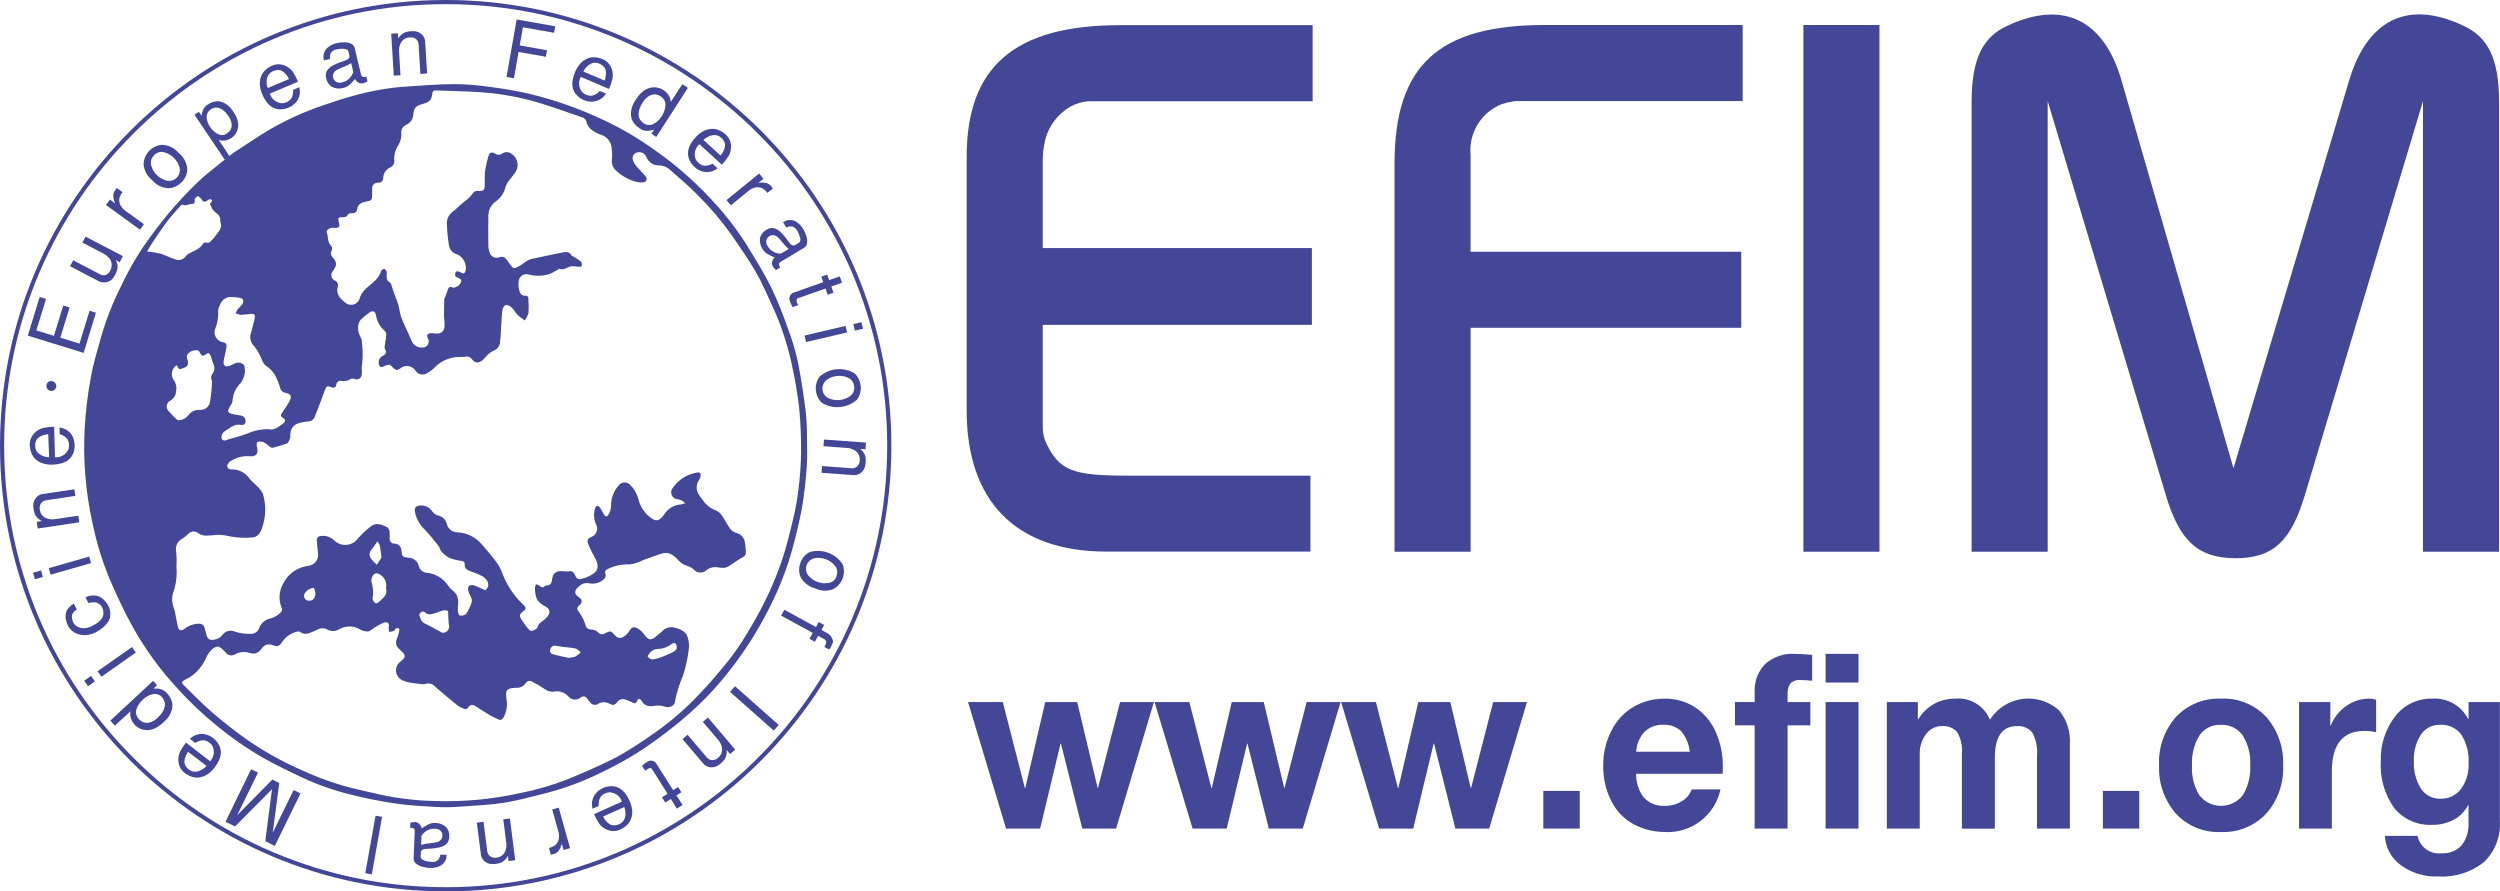 <?xml version="1.0" encoding="UTF-8"?>
<svg id="Warstwa_1" xmlns="http://www.w3.org/2000/svg" version="1.1" viewBox="0 0 300 106.963">
  <!-- Generator: Adobe Illustrator 29.4.0, SVG Export Plug-In . SVG Version: 2.1.0 Build 152)  -->
  <defs>
    <style>
      .st0 {
        fill: #444798;
      }
    </style>
  </defs>
  <path class="st0" d="M96.836,52.788c.013-1.125-.035-2.25-.143-3.371-.261-2.004-.548-4.005-.947-5.982-.284-1.307-.664-2.592-1.137-3.843-.582-1.723-1.263-3.411-2.038-5.056-.91-1.826-1.996-3.572-3.071-5.312-1.309-2.032-2.815-3.931-4.495-5.669-1.934-2.045-4.07-3.889-6.376-5.502-1.958-1.415-4.045-2.643-6.233-3.668-1.383-.631-2.781-1.239-4.203-1.735-1.529-.546-3.086-1.01-4.665-1.391-1.568-.358-3.154-.636-4.751-.832-1.431-.212-2.874-.324-4.32-.334-2.087.021-4.195.188-6.29.334-2.056.19-4.089.577-6.071,1.156-1.111.297-2.204.676-3.295,1.044-2.288.772-4.491,1.777-6.574,2.998-1.474.874-2.87,1.86-4.325,2.789,0,0-2.87,2.27-3.611,2.917-2.29,2.124-4.363,4.47-6.188,7.005-1.351,1.815-2.516,3.76-3.478,5.807-1.016,1.984-1.843,4.059-2.468,6.199-.449,1.623-.955,3.238-1.247,4.892-.381,2.032-.632,4.085-.751,6.149-.203,3.802.11,7.614.929,11.333.47,2.292,1.152,4.535,2.038,6.7.871,2.017,1.795,4.02,2.87,5.943,1.439,2.555,3.169,4.935,5.155,7.093,1.489,1.669,3.111,3.214,4.85,4.62,1.755,1.451,3.628,2.752,5.601,3.89,1.526.845,3.097,1.612,4.675,2.348,1.842.861,3.765,1.539,5.739,2.024,1.75.445,3.521.801,5.306,1.067,1.727.261,3.478.344,5.218.444.944.04,1.889.021,2.831-.057,1.73-.12,3.47-.198,5.179-.467,1.644-.261,3.253-.73,4.876-1.124,2.311-.589,4.553-1.419,6.689-2.478,1.77-.835,3.479-1.794,5.113-2.87,1.825-1.229,3.574-2.566,5.239-4.005,2.022-1.756,3.851-3.722,5.458-5.865,1.581-2.06,2.973-4.259,4.159-6.569,1.141-2.167,2.074-4.437,2.786-6.78.543-1.894,1.017-3.817,1.377-5.739.272-1.635.46-3.284.561-4.939.083-1.062.047-2.105.029-3.162ZM27.523,35.64c.438-.009.875.029,1.304.115.357.052.483.365.261.738-.161.198-.336.386-.522.561-.112.166-.209.34-.292.522.182.099.38.167.584.201.438,0,.877-.081,1.304-.117.397-.031.475.222.407.522-.099.472-.232.939-.352,1.406-.026.104-.057.203-.086.308-.228.583-.072,1.246.391,1.667.415.539.743,1.139.973,1.779.127.28.335.517.597.678.401.29.731.669.963,1.106.241.465.432.955.569,1.461.081.3.336.52.644.556.616.125.783.404.485.97-.255.481-.547.942-.874,1.377-.201.277-.261.446.078.657s.31.444,0,.686c-.561.428-1.124.866-1.795.66-.886.005-1.761.197-2.567.564-.665.261-1.359.425-2.043.631-.06.006-.12.018-.177.037-.297.172-.66.224-.783-.112-.053-.288.046-.584.261-.783.65-.368,1.208-1.017,2.087-.843.215.064.442-.059.506-.274.014-.048.02-.099.016-.149.035-.332-.193-.636-.522-.694-.373-.063-.754-.102-1.119-.193-.17-.042-.397-.162-.444-.3s.099-.337.172-.504c.115-.261.35-.509.347-.762.053-.808.4-1.569.976-2.139.434-.56.607-1.279.475-1.975-.057-.407-.704-.608-1.143-.399-.219.104-.433.224-.657.305-.501.183-.783-.031-.712-.564.05-.376.157-.744.235-1.117.044-.206.086-.417.112-.626.042-.316-.094-.48-.423-.522-.659-.111-1.104-.735-.993-1.394.009-.052.021-.103.036-.153.296-.718.424-1.495.373-2.27.017-.21.08-.415.185-.597.088-.238.222-.457.394-.644.211-.201.479-.333.767-.378ZM17.633,30.19c.323-.522.605-1.012.924-1.479.545-.801,1.088-1.604,1.68-2.371.446-.582.963-1.111,1.453-1.662.05-.055.149-.143.175-.128.404.235.764-.078,1.14-.076.297,0,.389-.102.357-.37,0-.076-.034-.175,0-.224.083-.139.199-.255.337-.339.065-.031.219.102.318.177.076.052.138.122.18.203.172.386.428.308.702.138.077-.067.165-.118.261-.151.101-.011.202.025.274.097.027.091.005.19-.057.261-.331.214-.102.329-.016.582.177.506.634.663.91,1.015.092.16.151.338.172.522.021.083-.037.193,0,.261.277.634-.13,1.044-.464,1.49-.147.212-.308.415-.483.605-.214.211-.397.522-.801.357-.118-.018-.236.026-.313.117-.391.71-1.166.869-1.777,1.263-.11.053-.207.13-.284.224-.277.451-.847.624-1.328.402-.603-.175-1.161-.496-1.764-.676-.53-.121-1.066-.208-1.607-.261l.01.023ZM20.466,48.066c.397-.233.646-.654.66-1.114.103-.485-.007-.99-.303-1.388-.378-.584-.212-1.364.372-1.743.005-.004.011-.007.016-.01.046.108.098.214.157.316.047.07.141.185.18.175.318-.054.622-.175.89-.355.137-.226.163-.503.07-.751-.112-.308-.167-.545.097-.783.297-.318.742-.453,1.166-.355.102.029.177.193.24.308.206.378.368.407.704.138.094-.073.279-.164.334-.125.121.103.211.238.261.389.08.314.181.623.303.924.179.379.133.825-.117,1.161-.185.251-.209.586-.063.861.009.012.015.027.016.042-.036.859-.123,1.716-.261,2.565-.145.544-.657.908-1.218.866-.541-.046-1.064.205-1.367.655-.261.32-.634.526-1.044.577-.117.024-.238-.002-.334-.073-.357-.308-.687-.645-.986-1.01-.308-.303-.312-.799-.009-1.107.07-.072.154-.129.246-.169l-.01.008ZM95.805,58.762c-.128,1.132-.325,2.255-.59,3.363-.42,1.753-.837,3.514-1.417,5.218-.565,1.649-1.238,3.26-2.014,4.821-.798,1.617-1.717,3.18-2.671,4.712-.672,1.065-1.417,2.083-2.231,3.045-1.164,1.442-2.4,2.824-3.705,4.14-1.545,1.55-3.236,2.948-5.048,4.174-1.297.923-2.641,1.779-4.025,2.565-1.951,1.007-3.979,1.876-6,2.718-1.841.719-3.742,1.271-5.682,1.649-3.333.742-6.746,1.063-10.159.957-2.193-.04-4.377-.29-6.522-.749-1.508-.35-3.024-.665-4.513-1.075-1.878-.551-3.71-1.249-5.479-2.087-2.104-.947-4.118-2.083-6.019-3.392-1.467-1.03-2.88-2.134-4.234-3.308-1.19-1.017-2.28-2.147-3.392-3.24-.36-.35-.329-.467.099-.707.185-.104.378-.193.566-.292.918-.599,1.627-1.469,2.03-2.489.167-.334.395-.633.67-.884.522-.438.814-.391,1.304.076.133.123.243.277.384.391.247.287.661.363.994.183.194-.12.407-.208.629-.261.271-.051.548-.06.822-.029.273.086.553.147.837.18.291-.026.563-.158.764-.37.49-.634.738-.957,1.766-.579.477.175.741-.211.95-.535.422-.599,1.055-1.017,1.771-1.169.103-.032.214-.021.308.031.618.483,1.184.112,1.756-.099.197-.113.404-.207.618-.282.265-.065.543-.05.798.044.448.305,1.032.325,1.5.052.778-.479,1.758-.479,2.536,0,.29.16.616.243.947.24.214,0,.425-.235.639-.355.414-.289.858-.53,1.325-.72.459-.133.657.19.522.655-.008.162.015.324.068.477.191-.024.379-.067.561-.128.097-.042.13-.214.224-.274.096-.064.215-.083.326-.052.08.078.116.19.097.3-.059.328-.153.65-.282.957-.217.421-.108.937.261,1.234.065.063.128.13.196.193.642.6.639.767-.021,1.317-.588.416-.727,1.231-.31,1.818.126.178.295.321.49.417.336.161.695.268,1.064.318.43.083.871.112,1.304.162.118.027.242.027.36,0,.45-.181.966-.046,1.271.331.861.746,1.732,1.482,2.622,2.194.281.201.591.36.918.47.138.019.277-.033.368-.138.129-.296.473-.431.769-.302.056.025.108.058.154.099.545.355,1.088.717,1.649,1.044.334.201.699.35,1.044.522s.522.018.67-.261c.355-.665.475-1.429.342-2.171-.12-.9-.159-1.325,1.161-1.351.449.042.886-.166,1.135-.543.16-.268.508-.356.776-.196.011.007.022.014.032.021.502.252.987.538,1.451.856.311.248.705.366,1.101.329.65-.144,1.327.077,1.766.577.372.44,1.031.494,1.471.122.003-.002.006-.005.008-.007.223-.182.552-.15.734.073.018.022.034.045.048.07.115.141.222.29.339.433.217.326.657.415.984.198.009-.006.017-.012.026-.018.388-.232.869-.241,1.265-.023.54.261.694.222,1.044-.245.234-.28.627-.368.957-.214.276.085.543.196.798.331.261.125.446.175.564-.177s.399-.282.522-.044c.451.806,1.127.704,1.868.59.355-.016.71.04,1.044.164.464.125,1.064-.12,1.106-.592.219-1.113.558-2.199,1.01-3.24.329-1.044.554-2.118.673-3.206.07-.612-.052-1.23-.35-1.769-.368-.37-.842-.617-1.357-.704-.56-.155-1.16.029-1.537.472-.159.162-.363.279-.522.433-.783.707-1.044.67-1.659-.172-.189-.256-.43-.468-.707-.624-.522-.29-.738-.167-1.044.337-.176.276-.415.506-.697.673-.33.198-.757.113-.986-.196-.522-.569-.543-.579-1.229-.23-.282.173-.649.102-.845-.164-.165-.159-.378-.259-.605-.284-.673-.042-.783-.177-.947-.801-.158-.472-.396-.913-.704-1.304-.24-.331-.295-.543.057-.832.394-.323.352-.668-.078-.965-.597-.417-.553-.811.029-1.304.33-.33.807-.463,1.26-.352.682.127,1.381-.11,1.844-.626.099-.155.123-.347.065-.522-.097-.204-.009-.449.195-.545.026-.012.053-.022.082-.029.803-.4,1.694-.589,2.591-.548.578-.069,1.139-.246,1.651-.522.783-.261,1.531-.577,2.317-.801.913-.261,1.495.376,2.038.937.261.269.59.463.952.561.283.085.544.229.767.423.368.444,1.025.506,1.469.138.013-.011.026-.022.039-.034.395-.322.914-.451,1.414-.352.298.063.604.073.905.031.236-.069.457-.184.65-.337.433-.274.835-.608,1.286-.84.321-.164.522-.323.49-.71s-.031-.736-.104-1.088c-.053-.581-.474-1.062-1.044-1.19-.298-.089-.559-.272-.744-.522-.357-.488-.616-1.044-.965-1.542-.171-.28-.424-.501-.725-.631-.658-.244-1.221-.692-1.607-1.278-.199-.232-.373-.484-.522-.751-.267-.484-.247-1.077.052-1.542.087-.141.156-.293.206-.451.107-.404-.023-.597-.42-.522-1.217.198-2.294.904-2.961,1.941-.239.391-.115.902.276,1.14.115.07.245.111.379.12q.642.123.892.462c-.144.067-.294.119-.449.154-.838.037-1.605.485-2.048,1.197l-.029.037c-.605.817-.981.884-1.761.245-.692-.577-1.169-1.37-1.357-2.251-.187-.604-.521-1.152-.97-1.597-.36-.355-.94-.35-1.295.01-.052.053-.097.111-.135.175-.563.669-.863,1.521-.843,2.395-.017.357-.122.705-.305,1.012-.172.308-.407.261-.577-.06-.134-.269-.283-.53-.446-.783-.083-.12-.217-.196-.363-.206-.097.016-.217.203-.237.331-.181.616-.141,1.276.112,1.865.298.502.134,1.15-.368,1.448-.049.029-.101.054-.154.075-.592.261-.55.522-.323,1.064.21.488.449.962.715,1.422.762,1.367.167,1.897-1.114,2.421-.11.044-.245.039-.352.089-.277.171-.64.085-.811-.192-.032-.052-.056-.108-.07-.168-.177-.407-.412-.608-.884-.48-.197.016-.394.003-.587-.039-.85-.057-1.226.219-1.32,1.07-.047.417-.211.608-.61.642-.094-.002-.187.028-.261.086-.261.261-.436.128-.647-.063-.121-.077-.254-.132-.394-.164-.069.123-.113.257-.13.397-.014.47.06.939.217,1.383.242.377.587.676.994.864.522.261.699.699.331,1.169-.186.241-.406.453-.655.629-.292.153-.506.42-.592.738-.047.198-.459.365-.73.425-.125.029-.344-.219-.472-.378-.264-.329-.511-.672-.738-1.028-.261-.423-.222-.618.185-.913s.433-.462.065-.817c-1.188-1.121-2.09-2.511-2.627-4.054-.209-.506-.497-.975-.853-1.391-.506-.663-1.044-1.304-1.607-1.92-.724-.801-1.737-1.28-2.815-1.331-.599.001-1.123-.4-1.278-.978-.114-.551-.56-.973-1.117-1.057-.306-.111-.564-.327-.728-.608-.401-.503-1.068-.71-1.683-.522-.389.175-.347.493-.284.817.186.786.601,1.5,1.192,2.051.574.603,1.096,1.263,1.615,1.918.154.193.18.504.347.676.283.319.622.584.999.783.44.166.898.278,1.364.334.261.047.459.12.433.417-.05.566.36.702.762.861.478.149.941.343,1.383.579.631.397,1.01,1.106.323,1.683-.434-.218-.879-.414-1.333-.587-.212-.076-.448-.051-.639.068-.101.211-.113.453-.034.673.128.457.543.853.352,1.372-.159.47-.382.916-.663,1.325-.215.169-.497.228-.762.159-.123-.031-.198-.417-.214-.65-.023-.347.068-.699.039-1.044.003-.463-.2-.903-.553-1.203-.245-.184-.458-.406-.631-.657-.585-.892-1.546-1.469-2.609-1.565-.455-.041-.831-.375-.926-.822-.138-.551-.622-.945-1.19-.968-.811-.117-.809-.133-.905-.916-.018-.433-.371-.776-.804-.783-.314.017-.581-.224-.598-.538-.002-.039,0-.078.006-.117v-.321c0-.446.031-.866-.504-1.096-.603-.261-1.192-.462-1.758,0-.552.426-1.064.901-1.531,1.419-.59.852-1.758,1.064-2.61.474-.107-.074-.207-.16-.296-.255-.425-.385-.997-.563-1.565-.488-.272.003-.49.227-.487.499,0,.02.002.04.004.059.031.498.073.999.143,1.492.12.722-.367,1.405-1.089,1.525-.013.002-.027.004-.04.006-1.304.14-2.448.933-3.037,2.105-.539.928-.597,2.058-.157,3.037.027.131-.006.266-.089.37-.381.439-.9.736-1.471.843-.528.166-.953.559-1.161,1.072-.138.456-.567.761-1.044.741-.647.021-1.293-.073-1.907-.279-.526-.225-1.137-.058-1.474.404-.199.253-.473.435-.783.522-.783.211-1.044,0-1.195-.783-.047-.207-.106-.412-.175-.613-.073-.293-.345-.492-.647-.472-.629,0-1.24.212-1.732.603-.464.339-.749.209-.853-.381s-.227-1.221-.357-1.826c-.085-.225-.157-.454-.217-.686-.107-.421-.107-.862,0-1.284.381-1.03.531-2.131.438-3.225.038-.639.024-1.28-.042-1.918-.113-.6.186-1.202.733-1.474.264-.174.511-.372.738-.592.325-.353.875-.375,1.228-.05.002.002.004.004.006.006.265.166.57.256.882.261.441-.01.882-.043,1.32-.099.493-.008.985.049,1.464.17.938.184,1.898.23,2.849.136.571-.06.952-.587,1.13-1.231.433-1.291.459-2.683.073-3.989-.179-.36-.426-.683-.728-.95-.261-.29-.59-.522-.84-.822-.452-.724-1.247-1.162-2.1-1.156-.297.021-.605-.104-.618-.407.03-.242.171-.456.381-.579.647-.434,1.416-.647,2.194-.608.929.107,1.218-.305.973-1.195-.044-.162,0-.501.086-.522.236-.07.488-.061.717.026.284.172.553.367.804.584.082.068.186.102.292.097.586-.14,1.164-.315,1.73-.522.162-.063.24-.352.339-.548.037-.082.053-.171.05-.261-.039-1.346.699-1.698,2.144-1.826.358-.006.674-.232.796-.569.415-1.044.814-2.087,1.187-3.131.193-.54.284-.61.811-.41.295.112.522.06.577-.282.016-.288.263-.508.55-.491.035.002.07.008.104.017.375.082.767-.006,1.07-.243.083-.076.313-.031.459,0,.302.147.666.022.813-.28.037-.076.058-.158.061-.242.025-.195.032-.391.021-.587,0-.076-.047-.157-.029-.224.147-.987.162-1.989.044-2.979-.004-.255-.068-.505-.185-.73-.254-.422-.346-.921-.261-1.406.034-.239.135-.464.29-.65.324-.315.673-.603,1.044-.861.386-.277.699-.17.783.303.112.74.488,1.415,1.059,1.899.121.13.186.302.18.48-.018.363-.107.72-.149,1.083-.023.206-.097.467,0,.621.24.412.05.626-.261.814-.379.167-.581.582-.48.984.068.29.209.451.558.29.702-.321.72-.316,1.237.224.261.284.506.19.764.013.512-.445,1.288-.391,1.733.122.033.038.064.079.093.121.291.474.912.621,1.385.33.023-.014.046-.029.068-.046.375-.199.711-.464.991-.783.817-.766,1.907-1.173,3.026-1.127.152.004.303-.002.454-.018.342-.109.714.029.903.334.381.467.83.449,1.304,0,.206-.201.378-.441.595-.631.183-.166.387-.306.608-.417.414-.138.723-.486.811-.913.068-.457.086-.921.117-1.383.057-.864.078-1.73.175-2.585.026-.235.237-.603.407-.629.28.01.545.129.738.331.261.243.42.597.673.853.273.244.562.469.866.673.2-.262.351-.558.446-.874.042-.616.036-1.234-.016-1.85,0-.091-.17-.261-.237-.248-.553.086-.767-.279-.861-.686-.096-.381-.109-.777-.039-1.164.103-.498.591-.818,1.089-.715.036.007.071.017.106.029.815.21,1.671.191,2.476-.055.332-.145.653-.314.96-.506.078-.042.177-.138.235-.12.522.185.918-.175,1.372-.305.281-.023.564-.007.84.047.162,0,.444,0,.459-.068.054-.175.031-.364-.063-.522-.264-.223-.548-.421-.848-.592-.102-.068-.261-.099-.305-.19-.29-.485-.704-.417-1.156-.321-1.244.261-2.497.501-3.736.783-.308.119-.597.283-.856.488-.18.11-.344.261-.522.35-.681.357-.704.344-1.166-.295-.16-.27-.355-.518-.582-.736-.191-.097-.414-.111-.616-.039-.447.19-.963-.018-1.153-.464-.003-.006-.005-.012-.008-.018-.105-.248-.167-.513-.183-.783-.019-1.264-.019-2.529,0-3.793.025-.669.37-1.285.926-1.657.573-.407.974-1.014,1.124-1.701.118-.327.295-.629.522-.892.237-.347.543-.655.751-1.017.402-.731.16-1.649-.55-2.087-.325-.249-.774-.26-1.111-.029-.248.189-.589.194-.843.013-.407-.24-.66-.175-.801.287-.196.635-.339,1.285-.428,1.944-.033.532-.039,1.066-.018,1.599-.016.569-.217.694-.783.642-.222-.024-.442.051-.603.206-.464.767-1.276,1.158-1.868,1.782-.261.284-.652.472-.89.783-.235.274-.379.616-.41.976.017.882.094,1.761.23,2.632.026.614.467,1.132,1.07,1.255.65.337,1.036,1.029.981,1.758-.107.574-.243.624-.738.331-.125-.073-.404-.094-.464-.018-.078.156-.099.334-.06.504,0,.07.146.136.24.18.235.11.522.177.462.522-.148.35-.453.609-.822.699-.107-.001-.213-.018-.316-.05-.261-.091-.381.031-.459.282-.107.344-.261.676-.378,1.012-.03.053-.052.11-.065.17,0,.684-.031,1.367-.023,2.048.05.401.072.804.068,1.208-.086.663-.49.913-1.166.827-.134-.024-.271-.035-.407-.034-.522.034-.624.214-.407.673.182.352.043.785-.309.966-.083.043-.174.069-.268.077-.62.096-1.221-.264-1.43-.856-.378-.921-.837-1.808-1.2-2.737-.19-.488-.217-1.044-.368-1.544s-.368-.986-.545-1.482c-.094-.261-.164-.535-.261-.804-.042-.125-.068-.31-.159-.355-.477-.23-.444-.642-.425-1.057.018-.075.018-.152,0-.227-.068-.136-.146-.339-.261-.36-.157-.006-.305.07-.391.201-.284,1.023-1.148,1.526-1.86,2.176-.315.285-.554.643-.697,1.044-.107.585-.668.973-1.253.866-.192-.035-.371-.122-.518-.251-.592-.48-1.148-1.028-.887-1.936.094-.289-.059-.6-.344-.702-.365-.159-.532-.583-.373-.948.032-.075.077-.143.133-.203.506-.728.506-.997-.039-1.659-.232-.212-.275-.563-.099-.824.066-.181.037-.383-.078-.537-.48-.449-.316-1.085-.522-1.612-.102-.261.37-.582.738-.556.798.055.89-.055.673-.819-.112-.394.151-.47.423-.451.316.018.553,0,.707-.334.042-.097.287-.143.438-.138.378.016.608-.097.67-.504.089-.603.543-.801,1.067-.895.673-.12.725-.177.73-.856v-.686c-.036-.364.23-.689.594-.724.049-.005.098-.004.146.002.441,0,.577-.284.584-.608.025-.545.364-1.027.869-1.234.332-.159.52-.518.459-.882-.034-.655.15-1.302.522-1.842.226-.397.341-.848.331-1.304-.081-.467.179-.927.621-1.098.482-.223.797-.7.811-1.231.091-.827.329-1.044,1.137-1.26s1.044-.446,1.143-1.244c.042-.339.23-.384.501-.373,1.826.073,3.652.094,5.479.227,2.442.18,4.856.641,7.193,1.372,1.607.501,3.188,1.075,4.779,1.62.325.084.56.367.584.702.125.364.367.676.689.887.333.24.704.422,1.098.537.682.241,1.155.867,1.2,1.589.062.481.071.968.026,1.451-.042.468.145.927.501,1.234.664.625,1.47,1.079,2.348,1.323.277.08.565.111.853.094.449-.031.618-.384.339-.736-.35-.438-.767-.822-1.135-1.247-.145-.171-.26-.366-.339-.577-.18-.343-.058-.767.277-.963.38-.195.843-.111,1.13.206.069.077.125.165.164.261.248.65.892,1.062,1.586,1.015.515.03,1,.255,1.357.629,1.075.939,2.176,1.86,3.167,2.885,1.518,1.495,2.902,3.12,4.135,4.858.976,1.445,1.998,2.87,2.87,4.38.817,1.432,1.474,2.956,2.155,4.459.435.951.817,1.924,1.145,2.917.405,1.198.744,2.417,1.015,3.652.392,1.75.694,3.518.905,5.299.177,1.835.253,3.677.23,5.52-.028,1.446-.135,2.889-.318,4.323l-.016-.005ZM36.558,71.217c.132-.2.304-.37.506-.498.193-.087.396-.148.605-.183.11.247.173.513.185.783-.065.407-.261.783-.783.767-.323,0-.585-.261-.585-.584,0-.105.028-.208.081-.298l-.01.013ZM45.428,72.26c-.245.245-.477.123-.624-.151-.068-.101-.1-.223-.091-.344.118-.643.07-1.306-.138-1.925-.035-.253.017-.511.149-.73.211-.384.545-.397.908-.149.56.344.836,1.009.684,1.649.256.806-.407,1.187-.879,1.654l-.008-.003ZM45.752,66.948c-.164.277-.344.543-.522.814-.242-.205-.467-.43-.673-.67-.135-.183-.21-.402-.217-.629.041-.193.131-.373.261-.522.112-.175.245-.334.365-.504s.217-.316.323-.475c.121.148.217.315.287.493.089.415.123.84.18,1.26,0,.076.029.167,0,.224l-.005.008ZM50.314,73.831c-.034-.089.128-.297.248-.389.113-.066.251-.071.368-.013.457.498.952.237,1.437.099.277-.078.537-.219.817-.277.182-.044.374-.02.54.068.086.057.052.3.063.462.029.407.021.817.086,1.216.103.405-.141.817-.546.92-.077.02-.157.027-.236.022l-.684-.365c-.464-.248-.916-.522-1.396-.736s-.54-.618-.686-1.002l-.01-.005ZM66.038,77.903c.077-.3.382-.481.683-.404.009.002.018.005.027.008.759.133,1.534.17,2.291.31.24.044.441.295.66.449-.203.206-.43.386-.676.537-.277.083-.564.127-.853.13-.54-.123-1.161-.24-1.774-.407-.249-.032-.424-.26-.392-.509.005-.04.016-.08.032-.118l.003.003ZM77.971,78.354c.244-.319.629-.499,1.031-.48.578-.022,1.135-.228,1.589-.587.203-.128.425-.201.543.044.094.186.104.404.026.597-.163.189-.371.333-.605.42-.446.209-.9.407-1.364.574-.315.094-.636.17-.96.227-.184-.073-.351-.182-.493-.321-.05-.07.117-.339.235-.475Z"/>
  <path class="st0" d="M53.482,106.963C23.945,106.963,0,83.019,0,53.482S23.945,0,53.482,0s53.482,23.945,53.482,53.482-23.945,53.482-53.482,53.482ZM53.482.498C24.22.498.498,24.22.498,53.482s23.721,52.983,52.983,52.983,52.983-23.721,52.983-52.983h0C106.465,24.22,82.743.498,53.482.498Z"/>
  <g>
    <path class="st0" d="M3.334,40.278l1.427-4.646.762.235-1.161,3.783,2.111.65,1.117-3.637.762.235-1.117,3.624,2.304.707,1.211-3.939.762.235-1.474,4.824-6.702-2.069Z"/>
    <path class="st0" d="M14.367,31.468l-.477-.261c.126.216.204.458.227.707,0,.177-.025.352-.076.522-.054.18-.126.355-.214.522-.077.145-.164.285-.261.417-.086.116-.191.216-.31.297-.167.104-.355.171-.55.196-.247.038-.499.017-.736-.063l-3.561-1.855.373-.715,3.167,1.649c.237.168.545.198.811.081.17-.088.313-.222.412-.386l.068-.128c.025-.049.046-.099.063-.151.018-.055.042-.141.073-.261.075-.348-.003-.712-.214-.999-.231-.279-.518-.505-.843-.665l-2.429-1.265.373-.715,4.474,2.33-.37.744Z"/>
    <path class="st0" d="M12.713,24.601l.472-.655.644.467c-.133-.267-.211-.558-.23-.856-.024-.224.029-.45.151-.639l.261-.365.684.496c-.157.208-.277.441-.357.689-.063.289-.029.591.097.858.17.311.413.575.71.77l2.129,1.542-.472.652-4.088-2.958Z"/>
    <path class="st0" d="M21.781,21.873c-.405.421-.953.676-1.537.715-.774-.024-1.499-.38-1.991-.978-.608-.475-.981-1.189-1.025-1.959.068-1.206,1.016-2.178,2.22-2.275.772.025,1.495.381,1.985.978.612.474.992,1.187,1.044,1.959-.023.589-.267,1.148-.684,1.565l-.013-.005ZM18.484,18.653c-.326.301-.459.758-.344,1.187.249.912.972,1.617,1.889,1.844.707.14,1.393-.319,1.533-1.026.035-.178.033-.362-.007-.539-.251-.914-.973-1.622-1.891-1.855-.433-.103-.887.042-1.179.378v.01Z"/>
    <path class="st0" d="M26.968,19.165l-3.624-5.39.522-.355.321.477c.008-.125.028-.249.06-.37.045-.153.103-.302.172-.446.129-.23.318-.422.545-.556.133-.091.275-.169.423-.232.196-.073.4-.12.608-.141.333-.019.665.062.952.232.368.189.682.469.91.814l.11.162.081.12c.199.289.35.608.449.944.088.289.11.594.065.892-.039.262-.136.513-.284.733-.241.359-.597.624-1.01.754-.146.047-.298.074-.451.078-.116.002-.233-.008-.347-.031-.084-.016-.164-.046-.237-.089l1.325,2.004-.59.399ZM25.249,13.164c-.148.097-.268.232-.347.391-.077.163-.113.342-.104.522.009.202.049.402.12.592.072.196.168.382.284.556.148.224.329.425.537.595.198.16.422.284.663.368.296.075.609.003.843-.193.158-.102.295-.234.402-.389.11-.195.165-.416.159-.639-.036-.399-.188-.78-.438-1.093-.138-.207-.302-.396-.488-.561-.164-.148-.354-.263-.561-.339-.179-.069-.374-.084-.561-.044-.187.04-.364.115-.522.222l.013.013Z"/>
    <path class="st0" d="M32.379,11.236c.07.182.157.357.261.522.117.152.259.282.42.386.189.11.396.188.61.23.231.035.467,0,.678-.099.268-.098.496-.282.65-.522.142-.301.203-.634.175-.965l.751-.321c.036.184.058.371.065.558,0,.186-.028.371-.086.548-.081.296-.239.566-.457.783-.474.489-1.127.765-1.808.764-.318.003-.631-.074-.91-.224-.279-.157-.522-.37-.715-.626-.222-.293-.405-.613-.545-.952-.146-.338-.24-.696-.279-1.062-.037-.343,0-.69.11-1.017.104-.317.289-.602.535-.827.253-.23.543-.415.858-.548.271-.116.566-.166.861-.146.316.026.622.125.895.287.284.159.529.379.717.644.236.365.436.752.597,1.156l-3.384,1.432ZM34.682,9.486c-.094-.213-.223-.408-.381-.579-.114-.144-.254-.265-.412-.357-.118-.091-.263-.139-.412-.138-.149-.014-.299-.003-.444.034-.088.024-.175.053-.261.086-.17.071-.323.176-.449.31-.127.135-.217.3-.261.48-.056.176-.079.361-.068.545-.004.239.04.477.13.699l2.557-1.08Z"/>
    <path class="st0" d="M43.346,9.037c.024.078.082.141.159.17.088.044.189.055.284.031.06-.013.116-.039.164-.076l.146.616c-.184.104-.383.18-.59.227-.186.036-.38-.005-.535-.115-.168-.092-.296-.242-.36-.423-.203.247-.424.479-.66.694-.208.188-.46.32-.733.384-.449.136-.933.099-1.357-.104-.378-.219-.64-.595-.715-1.025-.095-.304-.066-.633.081-.916.171-.263.406-.478.684-.624.317-.181.652-.328.999-.438.241-.073.477-.16.707-.261.105-.046.195-.12.261-.214.054-.075.073-.17.052-.261l-.136-.579c-.07-.155-.243-.242-.522-.261-.292-.025-.586-.002-.871.068-.311.03-.586.213-.733.488-.086.207-.106.436-.057.655l-.738.175-.073-.436c.004-.206.05-.408.136-.595.083-.196.213-.369.378-.504.151-.126.314-.237.488-.329.174-.086.358-.151.548-.193.188-.044.334-.073.444-.089.182-.019.365-.027.548-.026.264-.004.526.05.767.159.227.089.396.284.451.522l.783,3.279ZM42.143,7.574c-.313.195-.645.357-.991.485-.302.107-.592.245-.866.412-.108.093-.196.207-.261.334-.077.136-.1.297-.063.449.036.244.182.458.397.579.206.099.44.12.66.06.415-.081.786-.311,1.044-.647.237-.322.339-.551.308-.689l-.227-.984Z"/>
    <path class="st0" d="M47.75,3.991l.039.631c.132-.235.318-.434.543-.582.122-.098.265-.168.417-.203.185-.048.375-.078.566-.089.161-.015.324-.015.485,0,.147.019.291.058.428.117.169.079.322.189.451.323.18.201.296.451.334.717l.24,3.913-.806.05-.217-3.506c0-.267-.119-.52-.326-.689-.214-.15-.476-.215-.736-.185-.373.015-.721.189-.957.477-.277.405-.39.9-.316,1.385l.164,2.679-.806.05-.31-5.043.806-.047Z"/>
    <path class="st0" d="M61.997,2.337l4.626.814-.138.783-3.736-.657-.384,2.176,3.274.577-.138.783-3.272-.577-.556,3.159-.89-.157,1.213-6.9Z"/>
    <path class="st0" d="M69.688,9.225c-.079.176-.141.36-.185.548-.028.189-.024.381.013.569.053.213.141.416.261.6.135.19.324.336.543.417.259.126.553.161.835.099.316-.106.597-.295.817-.545l.751.318c-.107.153-.225.298-.355.433-.365.339-.843.531-1.341.54-.334,0-.664-.067-.97-.198-.315-.132-.599-.327-.835-.574-.222-.226-.384-.504-.47-.809-.081-.31-.097-.633-.047-.95.058-.36.161-.71.308-1.044.141-.339.333-.655.569-.937.222-.264.498-.478.809-.626.301-.146.634-.211.968-.19.341.022.675.102.989.237.272.116.512.295.702.522.201.245.343.534.415.843.083.315.095.645.034.965-.099.423-.239.835-.417,1.231l-3.392-1.451ZM72.558,9.666c.087-.215.138-.444.151-.676.024-.182.014-.367-.029-.545-.017-.148-.084-.285-.188-.391-.093-.117-.205-.218-.331-.297-.078-.045-.158-.086-.24-.123-.169-.073-.351-.109-.535-.107-.184.003-.364.054-.522.149-.166.081-.316.193-.441.329-.175.164-.315.362-.412.582l2.546,1.08Z"/>
    <path class="st0" d="M82.549,10.537l-3.796,5.896-.59-.378.318-.493c-.145.045-.292.081-.441.11-.173.027-.347.038-.522.031-.284-.034-.554-.142-.783-.313-.151-.097-.291-.209-.42-.334-.161-.166-.3-.352-.415-.553-.162-.322-.223-.686-.175-1.044.029-.454.176-.893.425-1.273l.123-.19.086-.133c.205-.327.46-.619.757-.866.258-.221.563-.378.892-.459.283-.071.577-.081.864-.031.464.087.885.33,1.192.689.111.127.204.27.277.423.053.116.094.238.12.363.021.091.026.184.016.277l1.409-2.155.663.436ZM77.28,14.816c.164.107.354.168.55.177.203.01.405-.033.587-.123.199-.097.381-.224.54-.378.167-.156.314-.331.438-.522.162-.247.286-.517.368-.801.068-.216.101-.441.099-.668-.011-.185-.068-.365-.167-.522-.102-.17-.242-.314-.41-.42-.171-.112-.362-.189-.564-.224-.246-.025-.494.015-.72.115-.389.206-.707.524-.913.913-.15.229-.269.476-.355.736-.079.231-.112.474-.097.717.011.21.081.412.201.584.119.165.269.306.441.415Z"/>
    <path class="st0" d="M83.919,17.297c-.134.139-.253.291-.357.454-.089.169-.149.351-.177.54-.022.218-.008.439.042.652.065.224.194.424.373.574.204.203.469.333.754.37.333.005.662-.079.952-.243l.603.55c-.152.109-.312.206-.48.29-.457.2-.972.223-1.445.065-.315-.114-.604-.292-.848-.522-.253-.229-.457-.508-.597-.819-.135-.287-.195-.604-.175-.921.023-.318.112-.628.261-.91.174-.324.389-.624.639-.892.246-.273.532-.507.848-.694.297-.175.628-.285.97-.321.332-.037.668.012.976.143.314.134.602.322.853.553.218.199.387.446.49.723.108.299.145.618.11.934-.026.324-.124.637-.287.918-.234.366-.504.708-.804,1.023l-2.7-2.468ZM86.468,18.664c.154-.174.278-.373.368-.587.083-.163.135-.34.154-.522.034-.145.018-.298-.044-.433-.049-.141-.121-.274-.214-.391-.076-.086-.138-.151-.185-.196-.135-.125-.295-.22-.47-.279-.177-.06-.367-.07-.55-.031-.183.022-.36.077-.522.164-.22.096-.419.235-.584.41l2.048,1.865Z"/>
    <path class="st0" d="M91.096,20.827l.522.626-.618.504c.293-.059.594-.059.887,0,.223.035.427.144.579.31l.284.35-.655.522c-.162-.205-.357-.381-.577-.522-.263-.135-.562-.18-.853-.128-.344.084-.662.252-.926.488l-2.038,1.659-.522-.626,3.916-3.183Z"/>
    <path class="st0" d="M93.598,31.465c-.068.046-.111.121-.115.203-.016.097.004.196.055.279.029.055.069.103.117.141l-.545.323c-.155-.144-.287-.31-.394-.493-.09-.168-.108-.364-.05-.545.037-.188.142-.356.295-.472-.297-.12-.584-.261-.861-.423-.242-.142-.444-.343-.587-.584-.265-.388-.375-.861-.308-1.325.095-.427.374-.79.762-.991.262-.183.586-.254.9-.198.302.083.578.243.801.464.267.248.508.523.717.822.141.208.293.407.457.597.075.086.173.15.282.185.087.027.182.017.261-.029l.522-.305c.138-.161.177-.384.102-.582-.064-.286-.174-.561-.326-.811-.21-.348-.439-.531-.686-.55-.223-.019-.447.03-.642.141l-.389-.652.394-.201c.197-.058.404-.075.608-.05.212.02.417.092.595.209.161.106.311.228.446.365.134.14.251.295.35.462.097.174.17.306.219.397.075.17.14.344.196.522.083.252.11.519.078.783-.015.244-.15.464-.36.59l-2.893,1.73ZM94.642,29.877c-.279-.24-.534-.507-.759-.798-.193-.255-.412-.491-.652-.702-.121-.075-.256-.125-.397-.149-.153-.032-.312-.005-.446.076-.221.109-.379.313-.43.553-.033.226.017.457.141.65.202.372.533.658.931.804.379.129.629.157.749.083l.864-.517Z"/>
    <path class="st0" d="M99.76,34.377l.261.751-.697.245-.261-.751-3.298,1.161c-.087.023-.153.094-.17.183-.015.109,0,.22.042.321.041.115.091.226.149.334l-.67.235c-.113-.188-.207-.386-.282-.592l-.044-.128-.029-.081c-.064-.204-.038-.426.07-.61.081-.142.206-.253.357-.316l3.605-1.268-.232-.663.697-.245.232.663,1.286-.454.261.762-1.278.454Z"/>
    <path class="st0" d="M96.731,41.045l-.185-.783,4.918-1.153.185.783-4.918,1.153ZM102.586,39.673l-.185-.783.973-.227.185.783-.973.227Z"/>
    <path class="st0" d="M97.903,46.829c-.059-.581.101-1.164.449-1.633,1.161-1.033,2.857-1.194,4.192-.399.875.833,1.002,2.183.297,3.165-1.163,1.027-2.856,1.188-4.192.399-.432-.399-.698-.946-.746-1.531ZM102.492,46.396c-.014-.449-.278-.852-.684-1.044-.417-.204-.884-.286-1.346-.235-.465.037-.909.204-1.284.483-.563.45-.655,1.27-.205,1.833.111.139.249.254.406.337.86.4,1.868.307,2.64-.243.359-.264.542-.705.475-1.145l-.003.013Z"/>
    <path class="st0" d="M103.859,53.912l-.631-.047c.214.162.386.372.504.613.081.134.131.285.146.441.018.191.018.383,0,.574-.009.163-.034.324-.073.483-.039.143-.098.28-.175.407-.101.157-.23.294-.381.404-.222.152-.485.234-.754.235l-3.913-.29.06-.806,3.504.261c.265.037.532-.048.728-.23.182-.19.288-.441.297-.704.034-.372-.092-.74-.347-1.012-.363-.329-.838-.507-1.328-.498l-2.677-.198.06-.804,5.038.37-.057.801Z"/>
    <path class="st0" d="M96.056,67.517c.2-.549.599-1.004,1.117-1.276,1.495-.422,3.091.172,3.947,1.469.423,1.131-.052,2.401-1.114,2.977-.715.29-1.521.256-2.21-.091-.749-.191-1.381-.692-1.738-1.377-.214-.549-.214-1.158,0-1.706l-.003.005ZM100.373,69.132c.177-.408.112-.88-.167-1.226-.287-.365-.671-.642-1.109-.798-.434-.168-.907-.21-1.364-.123-.703.159-1.144.857-.985,1.56.039.173.113.337.218.48.602.738,1.556,1.094,2.494.929.438-.08.795-.396.926-.822h-.013Z"/>
    <path class="st0" d="M97.918,75.242l.326-.597.65.352-.326.6.751.412c.234.13.417.333.522.579.099.163.136.357.102.545-.045.11-.085.197-.12.261-.034.068-.065.133-.094.201l-.081.149c-.044.071-.095.137-.151.198l-.574-.313.068-.123.06-.11c.081-.123.113-.272.091-.417-.057-.148-.174-.266-.321-.326l-.65-.355-.386.71-.65-.355.386-.71-3.785-2.066.386-.707,3.796,2.071Z"/>
    <path class="st0" d="M93.447,86.992l-.6.676-5.244-4.646.6-.673,5.244,4.644Z"/>
    <path class="st0" d="M87.605,90.48l-.41-.483c.035.264.006.532-.083.783-.037.151-.109.292-.209.412-.12.15-.255.287-.402.41-.123.106-.254.201-.394.284-.292.169-.635.231-.968.175-.264-.053-.507-.184-.697-.376l-2.544-2.99.613-.522,2.285,2.687c.159.214.407.344.673.355.263-.002.516-.103.71-.282.29-.236.464-.584.48-.957-.02-.493-.227-.959-.579-1.304l-1.74-2.045.613-.522,3.274,3.848-.624.527Z"/>
    <path class="st0" d="M80.504,95.876l-.673.428-.397-.624.673-.428-1.868-2.964c-.042-.079-.125-.128-.214-.125-.11.01-.215.049-.305.112-.102.066-.2.14-.292.219l-.381-.6c.16-.152.335-.288.522-.407l.112-.073.06-.034c.185-.108.407-.133.61-.068.157.048.292.147.386.282l2.043,3.23.592-.376.397.624-.592.376.73,1.153-.684.433-.72-1.158Z"/>
    <path class="st0" d="M74.637,96.191c-.076-.178-.168-.348-.277-.509-.12-.149-.265-.276-.428-.376-.191-.107-.4-.181-.616-.219-.232-.03-.467.01-.676.115-.268.105-.493.297-.639.545-.136.303-.189.637-.154.968l-.744.337c-.04-.183-.066-.369-.076-.556,0-.5.186-.981.522-1.351.225-.246.499-.442.804-.577.31-.143.647-.219.989-.224.317-.01.631.06.913.203.283.15.531.358.728.61.229.288.419.605.566.942.152.331.253.683.3,1.044.044.342.014.69-.089,1.02-.1.319-.279.607-.522.837-.248.235-.535.426-.848.564-.269.123-.563.179-.858.164-.316-.017-.624-.106-.9-.261-.288-.152-.537-.367-.73-.629-.242-.36-.449-.743-.618-1.143l3.352-1.505ZM72.37,97.989c.099.211.232.404.394.571.117.141.26.26.42.35.121.087.266.132.415.128.149.011.299-.004.444-.042.11-.037.197-.068.261-.094.169-.075.32-.184.444-.321.123-.137.207-.303.245-.483.054-.177.074-.363.06-.548-.001-.241-.051-.478-.146-.699l-2.536,1.137Z"/>
    <path class="st0" d="M68.409,101.779l-.783.217-.214-.767c-.062.293-.18.57-.35.817-.122.191-.306.335-.522.407l-.436.123-.219-.814c.253-.066.492-.174.71-.318.229-.189.389-.447.457-.736.06-.349.033-.707-.078-1.044l-.712-2.528.783-.219,1.364,4.863Z"/>
    <path class="st0" d="M61.029,103.326l-.078-.629c-.116.242-.289.453-.504.616-.115.106-.252.185-.402.23-.182.061-.37.103-.561.125-.161.022-.323.03-.485.023-.148-.01-.294-.04-.433-.091-.174-.068-.334-.167-.472-.292-.192-.189-.323-.43-.378-.694l-.496-3.895.801-.102.444,3.485c.016.266.153.511.37.665.222.142.489.197.749.154.371-.04.707-.236.924-.54.25-.422.33-.922.224-1.401l-.339-2.664.796-.102.637,5.012-.796.099Z"/>
    <path class="st0" d="M49.769,99.65c-.001-.082-.041-.158-.107-.206-.071-.066-.164-.104-.261-.107-.062-.006-.124.001-.183.021l.026-.634c.203-.054.413-.079.624-.073.191.017.366.111.485.261.137.133.221.313.235.504.262-.183.536-.347.822-.49.251-.125.531-.185.811-.172.469-.009.925.157,1.278.467.305.313.456.745.412,1.179.009.319-.109.628-.326.861-.235.208-.52.352-.827.417-.354.089-.716.14-1.08.154-.25.004-.5.022-.749.055-.113.017-.219.064-.308.136-.072.057-.115.143-.12.235l-.023.595c.024.174.169.308.433.402.274.102.563.159.856.17.305.057.619-.041.837-.261.138-.177.219-.392.232-.616l.759.031-.047.438c-.06.197-.159.38-.292.537-.133.167-.305.299-.501.384-.177.077-.362.135-.55.175-.191.036-.385.049-.579.039-.193,0-.342-.018-.451-.031-.185-.031-.368-.073-.548-.125-.256-.068-.493-.191-.697-.36-.195-.147-.305-.38-.295-.624l.133-3.36ZM50.534,101.385c.354-.104.718-.172,1.085-.201.32-.021.636-.076.944-.162.13-.064.246-.152.342-.261.111-.11.175-.259.18-.415.03-.245-.053-.49-.227-.665-.172-.15-.392-.234-.621-.235-.422-.035-.843.085-1.182.339-.313.261-.475.441-.48.582l-.042,1.017Z"/>
    <path class="st0" d="M44.617,104.928l-.783-.143,1.231-6.903.783.141-1.231,6.906Z"/>
    <path class="st0" d="M33.511,93.971l-.783,5.953,2.505-5.116.827.404-3.081,6.298-1.148-.564.811-6.243-4.435,4.469-1.148-.561,3.073-6.303.83.404-2.505,5.116,4.219-4.279.835.42Z"/>
    <path class="st0" d="M25.22,91.357c.12-.15.226-.312.316-.483.074-.176.118-.364.128-.556.003-.219-.03-.437-.099-.644-.084-.218-.231-.406-.423-.54-.219-.186-.495-.294-.783-.305-.332.026-.651.138-.926.326l-.65-.498c.142-.123.294-.233.454-.331.162-.094.338-.16.522-.196.3-.081.616-.081.916,0,.663.17,1.228.602,1.565,1.197.163.274.252.584.261.903.002.319-.063.636-.19.929-.145.338-.334.655-.561.944-.22.293-.484.551-.783.764-.28.202-.6.341-.939.407-.327.066-.666.046-.984-.057-.325-.107-.629-.268-.9-.477-.236-.178-.425-.409-.553-.676-.134-.288-.199-.603-.19-.921-.003-.325.068-.647.206-.942.202-.385.44-.749.712-1.088l2.901,2.244ZM22.561,90.217c-.139.186-.245.394-.316.616-.069.17-.105.351-.107.535-.021.148.009.299.083.428.061.137.145.262.248.37.064.063.131.124.201.18.146.113.314.194.493.237.179.043.366.037.543-.016.186-.035.363-.106.522-.209.211-.115.396-.271.545-.459l-2.212-1.683Z"/>
    <path class="st0" d="M13.237,86.476l5.137-4.772.477.522-.43.399c.151-.009.303-.009.454,0,.171.017.339.05.504.099.269.102.506.274.686.498.122.131.23.275.323.428.114.201.201.416.261.639.077.354.045.723-.091,1.059-.141.433-.392.822-.728,1.13l-.167.154-.115.11c-.279.266-.599.487-.947.652-.301.146-.631.22-.965.217-.291-.001-.579-.063-.845-.183-.238-.109-.453-.263-.631-.454-.142-.153-.26-.327-.35-.517-.076-.151-.13-.312-.162-.477-.022-.126-.031-.253-.026-.381.005-.089.023-.177.055-.261l-1.899,1.74-.54-.603ZM19.41,83.624c-.134-.14-.302-.243-.488-.297-.195-.059-.401-.067-.6-.023-.216.044-.424.121-.616.23-.201.113-.388.249-.556.407-.219.199-.406.429-.556.684-.119.193-.207.403-.261.624-.033.179-.021.364.034.537.058.19.159.364.295.509.138.151.305.273.49.357.232.085.482.109.725.068.428-.104.815-.334,1.111-.66.2-.185.376-.396.522-.626.129-.205.218-.432.261-.67.043-.209.026-.426-.05-.626-.074-.193-.185-.371-.326-.522l.013.01Z"/>
    <path class="st0" d="M10.923,81.107l.464.66-.817.577-.464-.66.817-.577ZM15.838,77.642l.464.66-4.13,2.909-.464-.66,4.13-2.909Z"/>
    <path class="st0" d="M10.255,71.686c.163-.09.339-.155.522-.193.217-.037.438-.048.657-.031.312.03.607.156.845.36.3.236.546.534.72.874.174.325.256.691.237,1.059-.005.33-.108.651-.297.921-.18.243-.389.464-.621.657-.242.201-.504.375-.783.522-.309.164-.643.275-.989.329-.334.054-.676.039-1.004-.042-.305-.07-.59-.205-.837-.397-.223-.176-.407-.398-.54-.65-.124-.236-.212-.489-.261-.751-.049-.237-.049-.481,0-.717.028-.234.128-.454.287-.629.19-.221.41-.413.655-.571l.37.704c-.178.123-.336.274-.467.446-.082.114-.126.251-.125.391.005.134.022.266.052.397.028.128.073.252.133.368.082.152.199.283.342.381.158.109.335.187.522.232.217.049.441.054.66.016.24-.038.472-.116.686-.23.264-.132.518-.282.762-.449.165-.126.31-.278.428-.449.135-.19.207-.417.206-.65.004-.248-.055-.493-.172-.712-.098-.184-.245-.338-.425-.444-.151-.1-.328-.153-.509-.151-.122-.003-.244.003-.365.018-.111.015-.22.04-.326.073l-.363-.684Z"/>
    <path class="st0" d="M4.404,62.62l.626-.094c-.245-.11-.459-.277-.626-.488-.109-.112-.191-.248-.24-.397-.063-.181-.109-.368-.136-.558-.026-.16-.037-.323-.034-.485.006-.147.034-.293.081-.433.064-.176.159-.338.282-.48.185-.196.423-.333.686-.394l3.882-.579.12.796-3.475.522c-.266.022-.507.163-.657.384-.137.226-.185.495-.136.754.047.37.25.703.558.913.427.24.93.31,1.406.196l2.656-.397.117.798-4.996.746-.115-.804Z"/>
    <path class="st0" d="M6.598,54.883c.193-.002.385-.023.574-.063.188-.056.364-.145.522-.261.172-.137.319-.302.436-.488.115-.203.167-.435.149-.668.003-.288-.088-.568-.261-.798-.235-.24-.529-.413-.853-.501l-.029-.809c.184.031.366.077.543.138.174.066.336.159.48.277.249.181.446.424.571.704.285.618.309,1.326.065,1.962-.111.297-.295.562-.535.77-.247.203-.533.353-.84.441-.353.103-.718.16-1.085.17-.367.016-.735-.024-1.091-.12-.333-.089-.644-.248-.91-.467-.251-.214-.444-.487-.561-.796-.124-.318-.193-.655-.203-.997-.011-.295.048-.588.172-.856.137-.286.339-.537.59-.733.25-.208.543-.358.858-.438.429-.089.866-.136,1.304-.141l.104,3.673ZM5.789,52.104c-.233.012-.462.062-.678.149-.175.056-.338.145-.48.261-.127.078-.225.197-.277.337-.067.133-.11.277-.128.425-.005.087-.005.174,0,.261.006.181.049.359.128.522.08.165.203.307.355.41.144.116.309.205.485.261.223.09.462.133.702.128l-.107-2.752Z"/>
    <path class="st0" d="M4.926,68.449l.222.783-.96.277-.222-.783.96-.277ZM10.704,66.787l.222.783-4.855,1.396-.222-.783,4.855-1.396Z"/>
  </g>
  <path class="st0" d="M6.1,45.726c.341-.02.634.24.654.581,0,.011,0,.022.001.032-.007.321-.271.577-.592.574-.329,0-.595-.266-.595-.595,0-.006,0-.012,0-.019.003-.3.233-.548.532-.574Z"/>
  <path class="st0" d="M236.592,66.208h9.131V12.129l14.13,47.132c1.67,5.706,3.95,7.725,8.427,7.725s6.671-2.019,8.348-7.725l14.13-47.132v54.079h9.131V12.204c0-5.267-1.404-7.811-4.302-9.131-6.934-3.248-11.586-.438-13.691,6.582l-13.879,46.534-13.43-46.519c-2.019-7.023-6.757-9.83-13.691-6.582-2.896,1.304-4.302,3.861-4.302,9.131v53.988ZM216.405,66.208h9.131V3h-9.131v63.207ZM167.343,66.208h9.131v-26.871h32.475v-9.131h-32.478v-11.581c-.26-2.662,1.283-5.173,3.775-6.144.516-.159,1.044-.277,1.578-.352h27.296V2.998h-23.696c-12.815,0-18.082,4.829-18.082,16.676v46.534ZM116,49.25c0,10.973,5.969,16.939,16.765,16.939h24.487v-9.113h-22.032c-6.493,0-8.087-.613-9.653-3.861-.279-.575-.428-1.203-.438-1.842v-12.387h32.298v-9.217h-32.298v-10.696c.01-.56.068-1.117.175-1.667.247-1.69,1.165-3.209,2.546-4.213.861-.652,1.905-1.018,2.985-1.044h26.681V3.018h-23.083c-12.815,0-18.432,5.092-18.432,15.799v30.432Z"/>
  <g>
    <path class="st0" d="M120.336,84.248l2.643,10.308h.055l2.392-10.308h3.838l2.447,10.279h.055l2.643-10.279h4.059l-4.534,15.184h-4.059l-2.559-10.19h-.055l-2.447,10.19h-4.088l-4.56-15.184h4.172Z"/>
    <path class="st0" d="M142.723,84.248l2.643,10.308h.055l2.392-10.308h3.838l2.444,10.279h.057l2.643-10.279h4.072l-4.534,15.184h-4.075l-2.559-10.19h-.05l-2.447,10.19h-4.091l-4.56-15.184h4.172Z"/>
    <path class="st0" d="M165.107,84.248l2.643,10.308h.055l2.392-10.308h3.838l2.447,10.279h.057l2.643-10.279h4.054l-4.534,15.184h-4.054l-2.559-10.19h-.055l-2.447,10.19h-4.091l-4.56-15.184h4.172Z"/>
    <path class="st0" d="M189.567,94.908v4.524h-4.367v-4.524h4.367Z"/>
    <path class="st0" d="M199.734,83.836c1.276-.021,2.532.325,3.616.999,1.09.705,1.954,1.71,2.489,2.893.624,1.368.933,2.859.903,4.362,0,.157,0,.412-.029.762h-10.373c-.027,1.02.292,2.02.905,2.836.668.72,1.63,1.093,2.609,1.012.704.004,1.394-.195,1.988-.574.542-.308.953-.805,1.153-1.396h3.462c-.665,3.137-3.53,5.313-6.731,5.111-1.272-.01-2.524-.322-3.652-.91-1.154-.619-2.091-1.577-2.685-2.745-.69-1.337-1.034-2.826-1.002-4.331-.019-1.472.33-2.926,1.015-4.229.602-1.193,1.539-2.183,2.698-2.849,1.109-.624,2.362-.949,3.634-.942ZM202.768,90.209c-.086-.908-.445-1.768-1.03-2.468-.578-.537-1.352-.813-2.139-.762-.848-.045-1.676.27-2.28.866-.587.652-.931,1.487-.973,2.364h6.423Z"/>
    <path class="st0" d="M215.372,78.464c.334,0,1.03.039,2.087.117v3.112c-.47-.056-.943-.085-1.417-.089-.437-.049-.874.096-1.195.397-.262.405-.38.887-.334,1.367v.882h2.726v2.791h-2.731v12.392h-3.95v-12.392h-2.364v-2.791h2.364v-1.114c-.083-1.282.378-2.54,1.271-3.465.975-.855,2.249-1.29,3.543-1.208ZM223.018,78.464v3.436h-3.947v-3.436h3.947ZM223.018,84.248v15.184h-3.947v-15.184h3.947Z"/>
    <path class="st0" d="M234.591,83.836c1.804-.178,3.512.848,4.2,2.525,1.627-2.551,5.014-3.301,7.565-1.674.272.173.528.37.765.589.898,1.119,1.348,2.531,1.265,3.963v10.19h-3.947v-8.771c.088-.956-.111-1.917-.571-2.76-.454-.543-1.145-.828-1.85-.764-1.762,0-2.642,1.272-2.64,3.817v8.487h-3.95v-8.964c.093-.921-.112-1.847-.584-2.643-.462-.5-1.129-.76-1.808-.704-.751-.005-1.459.35-1.904.955-.538.723-.808,1.61-.764,2.51v8.839h-3.95v-15.184h3.725v2.056h.055c.92-1.546,2.594-2.486,4.393-2.465Z"/>
    <path class="st0" d="M256.712,94.908v4.524h-4.367v-4.524h4.367Z"/>
    <path class="st0" d="M266.516,83.836c2.056-.101,4.051.711,5.453,2.218,1.382,1.607,2.099,3.682,2.004,5.799.102,2.126-.631,4.207-2.043,5.799-1.402,1.478-3.376,2.276-5.411,2.189-2.047.098-4.032-.714-5.424-2.218-1.379-1.598-2.096-3.662-2.004-5.771-.11-2.14.623-4.238,2.043-5.844,1.398-1.464,3.359-2.256,5.382-2.173ZM263.041,91.853c-.077,1.258.234,2.509.89,3.585,1.124,1.435,3.198,1.686,4.633.562.219-.172.415-.37.585-.591.64-1.071.945-2.308.877-3.553.079-1.268-.236-2.529-.903-3.611-.603-.843-1.595-1.319-2.63-1.263-1.014-.05-1.982.428-2.559,1.263-.658,1.085-.968,2.345-.89,3.611l-.003-.003Z"/>
    <path class="st0" d="M284.272,83.836c.294-.006.586.044.861.149v3.877c-.465-.103-.94-.153-1.417-.149-2.597,0-3.895,1.625-3.895,4.876v6.843h-3.937v-15.184h3.754v2.82h.057c.367-.95,1.012-1.768,1.85-2.348.794-.572,1.748-.881,2.726-.884Z"/>
    <path class="st0" d="M291.892,83.836c1.785-.113,3.467.844,4.281,2.437h.057v-2.027h3.754v14.234c.129,1.869-.579,3.699-1.933,4.993-1.559,1.224-3.516,1.831-5.494,1.704-1.611.064-3.196-.423-4.492-1.383-1.123-.82-1.812-2.105-1.876-3.493h3.913c.276,1.366,1.568,2.28,2.948,2.087.887.054,1.751-.297,2.348-.955.593-.776.885-1.741.822-2.716v-2.087h-.057c-.381.738-.977,1.343-1.709,1.735-.803.424-1.701.635-2.609.616-1.737.085-3.413-.656-4.519-1.998-1.179-1.634-1.754-3.627-1.628-5.638-.07-1.936.535-3.836,1.711-5.374,1.064-1.39,2.732-2.184,4.482-2.134ZM289.667,91.294c-.068,1.176.228,2.345.848,3.347.522.78,1.41,1.236,2.348,1.205.955.031,1.867-.401,2.447-1.161.648-.887.973-1.97.918-3.068.083-1.219-.224-2.434-.877-3.467-.591-.786-1.535-1.226-2.518-1.174-.943-.039-1.837.424-2.348,1.218-.579.927-.866,2.007-.822,3.099h.003Z"/>
  </g>
</svg>